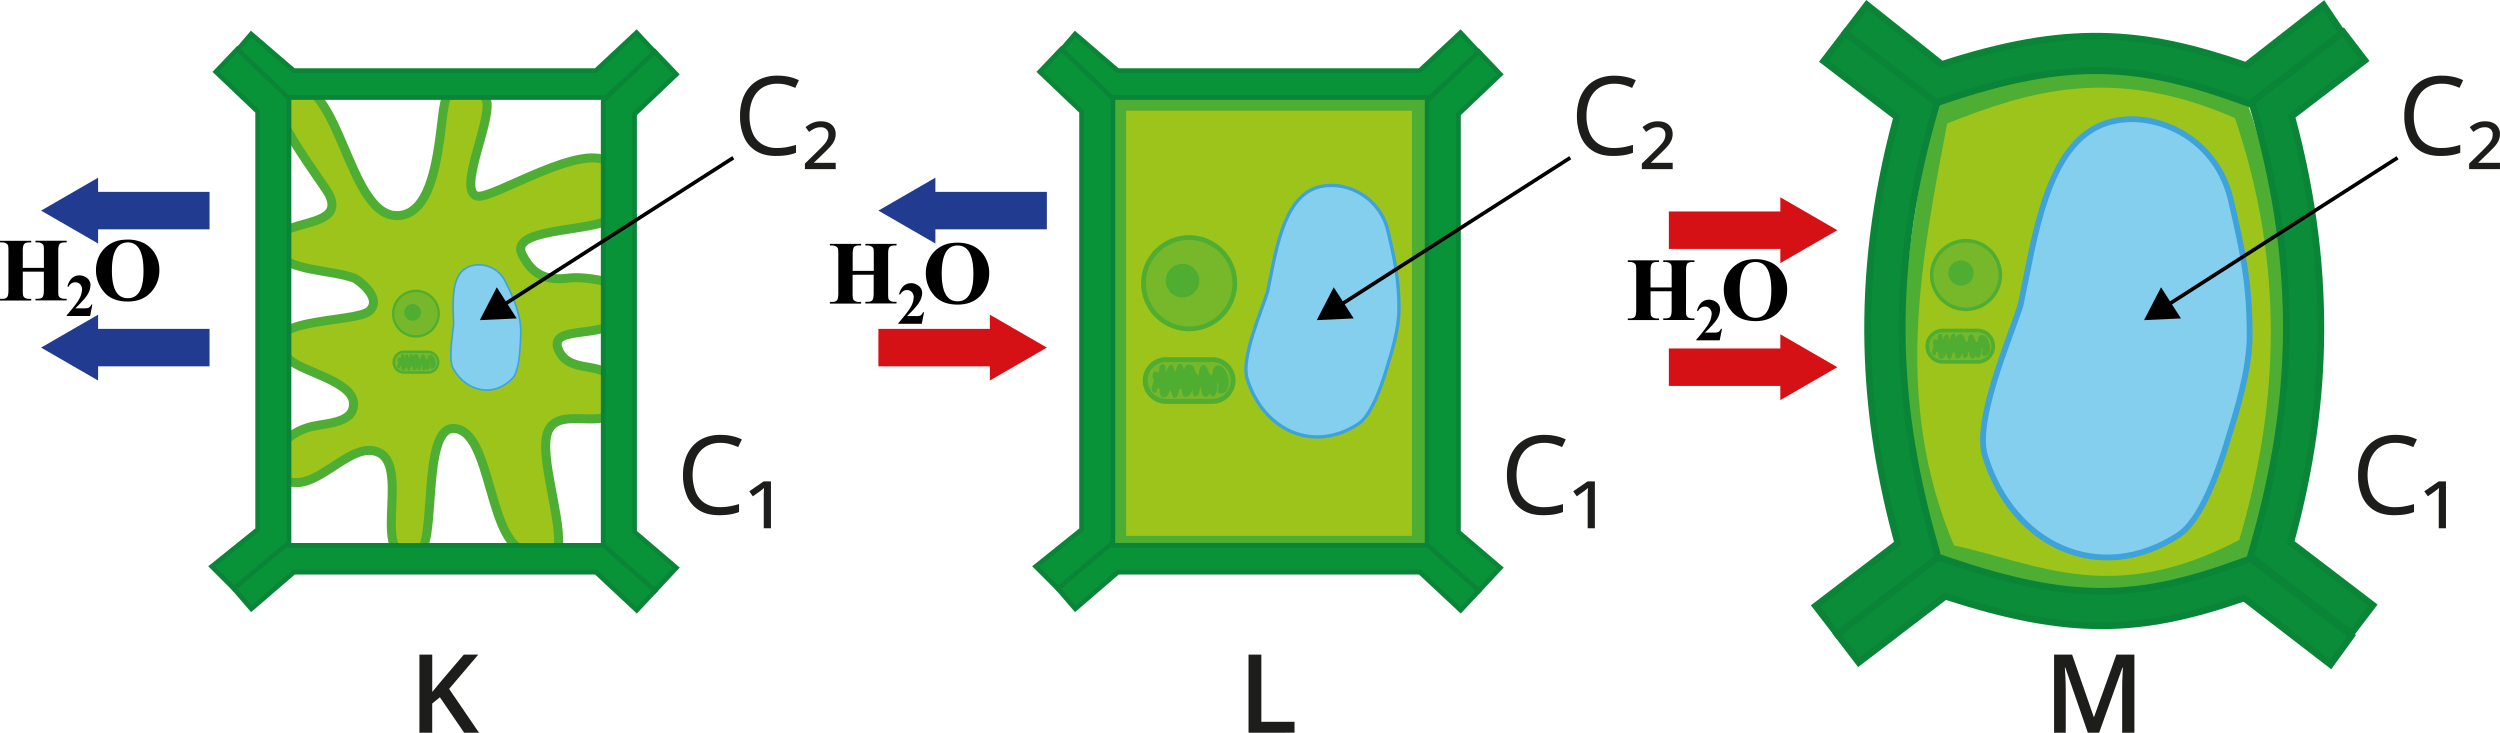 <svg xmlns="http://www.w3.org/2000/svg" width="713.08mm" height="208.99mm" viewBox="0 0 2021.32 592.42"><defs><style>.cls-1,.cls-14{fill:#9dc41a;}.cls-2,.cls-20{fill:#4eae33;}.cls-3{fill:#099338;}.cls-12,.cls-14,.cls-20,.cls-21,.cls-3,.cls-9{fill-rule:evenodd;}.cls-10,.cls-11,.cls-13,.cls-15,.cls-16,.cls-17,.cls-18,.cls-19,.cls-22,.cls-23,.cls-24,.cls-25,.cls-26,.cls-30,.cls-4,.cls-5,.cls-7{fill:none;}.cls-22,.cls-4,.cls-5{stroke:#0a8537;}.cls-4,.cls-7{stroke-width:3.89px;}.cls-5{stroke-width:3.89px;}.cls-6{fill:#77b82a;}.cls-11,.cls-13,.cls-16,.cls-18,.cls-19,.cls-23,.cls-25,.cls-26,.cls-7{stroke:#4fae32;}.cls-11,.cls-16,.cls-18,.cls-23,.cls-25,.cls-7{stroke-linecap:round;stroke-miterlimit:1.8;}.cls-12,.cls-8{fill:#4fae32;}.cls-9{fill:#84cfee;}.cls-10,.cls-17,.cls-24{stroke:#3ea2db;}.cls-10{stroke-width:2.71px;}.cls-11{stroke-width:3.98px;}.cls-13{stroke-width:1.96px;}.cls-15{stroke:#4eae33;stroke-width:7.31px;}.cls-16{stroke-width:1.94px;}.cls-17{stroke-width:1.35px;}.cls-18{stroke-width:1.98px;}.cls-19{stroke-width:0.98px;}.cls-21{fill:#0a8c38;}.cls-22{stroke-width:5.48px;}.cls-23{stroke-width:2.92px;}.cls-24{stroke-width:4.71px;}.cls-25{stroke-width:2.99px;}.cls-26{stroke-width:1.47px;}.cls-27{fill:#203b8f;}.cls-28{fill:#d61116;}.cls-29{fill:#1d1d1b;}.cls-30{stroke:#000;stroke-miterlimit:10;stroke-width:3px;}</style></defs><g id="Слой_2" data-name="Слой 2"><g id="Слой_1-2" data-name="Слой 1"><rect class="cls-1" x="905.14" y="84.15" width="241.79" height="354.47"/><path class="cls-2" d="M1152.29,78.79V444H899.78V78.79Zm-10.71,10.72H910.49V433.26h231.09Z"/><path class="cls-3" d="M1156.58,441l39.17,36.55L1181,493.33l-32.94-30.73H903.81l-34.42,29.62-14.11-16.4L895.78,441Z"/><path class="cls-4" d="M1156.58,441l39.17,36.55L1181,493.33l-32.94-30.73H903.81l-34.42,29.62-14.11-16.4L895.78,441Z"/><path class="cls-3" d="M1156.44,78.79l39.17-36.55-14.76-15.82-32.94,30.73H903.67L869.25,27.53l-14.12,16.4,40.51,34.86Z"/><path class="cls-4" d="M1156.44,78.79l39.17-36.55-14.76-15.82-32.94,30.73H903.67L869.25,27.53l-14.12,16.4,40.51,34.86Z"/><path class="cls-3" d="M858.12,39.76l41.66,39.65v359.2l-44.5,37.21L837.43,458l37.11-29.81V90.23L840.72,58.05Z"/><path class="cls-5" d="M858.12,39.76l41.66,39.65v359.2l-44.5,37.21L837.43,458l37.11-29.81V90.23L840.72,58.05Z"/><path class="cls-3" d="M1195.57,41.78l-41.66,39.65v359.2l41.84,36.88L1213,459.08l-33.84-28.9V92.25L1213,60.07Z"/><path class="cls-4" d="M1195.57,41.78l-41.66,39.65v359.2l41.84,36.88L1213,459.08l-33.84-28.9V92.25L1213,60.07Z"/><path class="cls-6" d="M924.55,229a36.9,36.9,0,1,0,36.9-36.9,36.9,36.9,0,0,0-36.9,36.9Z"/><path class="cls-7" d="M924.55,229a36.9,36.9,0,1,0,36.9-36.9,36.9,36.9,0,0,0-36.9,36.9Z"/><path class="cls-8" d="M942.49,226.9a13.58,13.58,0,1,0,13.58-13.58,13.58,13.58,0,0,0-13.58,13.58Z"/><path class="cls-9" d="M1064.62,151.69c21.25-6.85,50.9,6,57.75,35.62,5.4,23.29,8.74,38.2,8.74,62.86,0,16.12-6,35.08-10.68,50.28-3.77,12.23-11.71,35.55-22.32,42.42-36.9,23.9-77,4.57-89.78-36.66-5.18-16.75,12-55.61,16.5-70.19,6.43-30.15,11.79-75.3,39.79-84.33Z"/><path class="cls-10" d="M1064.62,151.69c21.25-6.85,50.9,6,57.75,35.62,5.4,23.29,8.74,38.2,8.74,62.86,0,16.12-6,35.08-10.68,50.28-3.77,12.23-11.71,35.55-22.32,42.42-36.9,23.9-77,4.57-89.78-36.66-5.18-16.75,12-55.61,16.5-70.19,6.43-30.15,11.79-75.3,39.79-84.33Z"/><path class="cls-6" d="M980.1,290.79H942.81a16.88,16.88,0,0,0,0,33.76H980.1a16.88,16.88,0,0,0,0-33.76Z"/><path class="cls-11" d="M980.1,290.79H942.81a16.88,16.88,0,0,0,0,33.76H980.1a16.88,16.88,0,0,0,0-33.76Z"/><path class="cls-12" d="M985.4,296.51c6.34.16,10.56,18,3.57,20.39s.18-5.83-4-7.82-1.86,1.12-1.56,2.06-.66,9.05-3.1,8.23-1.49-8.49-2.75-7.86,1.26,7-2.38,8.23-2.3-8.05-4.57-8.05-.72,6.3-3.47,7.68-1.31-5.51-2.56-6.77-1.38,6.16-5.31,7.14-1.52-7.42-4.57-6.4-1.76.12-2.2,1.46-.59,4.05-2.19,5.67-2.18-6-4.21-6-1.36,6-5.12,6-1-8.82-4.39-7.68-1.33,2.42-2.38,3.47-2.19-.7-2.19-2.38,1.83-3.74,1.83-6-1.87-3.41-.56-6,3.4,2.62,4.57-.91-.77-4.57,2-5.49.84,6.51,2,7.68,2.76-5.8,4.75-7.13,1.44,6,3.3,6,2-6.45,4-6.95,2.12,6,3.66,6-.38-5.3,4-5.3,3.38,7.28,6.77,8.41.88-4.9,3.66-7.68,4.19,6.21,6,7.13c5.77,2.88,1-7.29,7.32-7.13Z"/><path class="cls-13" d="M985.4,296.51c6.34.16,10.56,18,3.57,20.39s.18-5.83-4-7.82-1.86,1.12-1.56,2.06-.66,9.05-3.1,8.23-1.49-8.49-2.75-7.86,1.26,7-2.38,8.23-2.3-8.05-4.57-8.05-.72,6.3-3.47,7.68-1.31-5.51-2.56-6.77-1.38,6.16-5.31,7.14-1.52-7.42-4.57-6.4-1.76.12-2.2,1.46-.59,4.05-2.19,5.67-2.18-6-4.21-6-1.36,6-5.12,6-1-8.82-4.39-7.68-1.33,2.42-2.38,3.47-2.19-.7-2.19-2.38,1.83-3.74,1.83-6-1.87-3.41-.56-6,3.4,2.62,4.57-.91-.77-4.57,2-5.49.84,6.51,2,7.68,2.76-5.8,4.75-7.13,1.44,6,3.3,6,2-6.45,4-6.95,2.12,6,3.66,6-.38-5.3,4-5.3,3.38,7.28,6.77,8.41.88-4.9,3.66-7.68,4.19,6.21,6,7.13c5.77,2.88,1-7.29,7.32-7.13Z"/><path class="cls-14" d="M325.63,173.85c33.3-7,29.18-91,36-95.52,11.67-7.78,24.87-6.66,30.57.46,9.28,11.6-23.89,75.4-6.37,79.78,12.32,3.08,87.8-46.57,108.58-25.79,13.48,12.89,8.31,24.58,1,40.12,0,15.77-85.38,8.55-73.26,32.8,8.54,17.08,20.21,21.46,38.21,19.1,16.24-2.13,71.79,7.61,40.85,29.07-4.55,22.74-61.11,6.2-49.13,30.16,10.77,21.54,44.47,3.06,44.47,33.23,0,3.37,1.54,10.94,0,14-8.89,17.78-49.22-5.66-54.66,21.54-4.7,23.48,16.36,79.32,7.64,96.75-1.9,3.79-16.69-3.5-20.7-3.5-35,0-29.85-99.62-62.45-99.62-25.72,0-13,95.63-28.3,100.73-41.74,13.91-5.46-67.79-31.2-81-24.11-12.36-53.4,37.39-78.64,20.56-11.36-7.58-6.47-32.53,20.68-41,12.67-3.95,36.94-2.46,36.94-19.06,0-18.57-41.8-25.88-52.22-36.3-35.11-34.86,54.35-28.28,65.28-39.17,10.73-10.7-10.23-25.36-12.11-26.11C269,218,232.44,219.31,225,204.42c-15.41-30.83,57.08-15.13,41.08-47.12C261.52,148.19,208,79.66,225,71.18c51.32-25.66,53.77,112.56,100.67,102.67Z"/><path class="cls-15" d="M325.63,173.85c33.3-7,29.18-91,36-95.52,11.67-7.78,24.87-6.66,30.57.46,9.28,11.6-23.89,75.4-6.37,79.78,12.32,3.08,87.8-46.57,108.58-25.79,13.48,12.89,8.31,24.58,1,40.12,0,15.77-85.38,8.55-73.26,32.8,8.54,17.08,20.21,21.46,38.21,19.1,16.24-2.13,71.79,7.61,40.85,29.07-4.55,22.74-61.11,6.2-49.13,30.16,10.77,21.54,44.47,3.06,44.47,33.23,0,3.37,1.54,10.94,0,14-8.89,17.78-49.22-5.66-54.66,21.54-4.7,23.48,16.36,79.32,7.64,96.75-1.9,3.79-16.69-3.5-20.7-3.5-35,0-29.85-99.62-62.45-99.62-25.72,0-13,95.63-28.3,100.73-41.74,13.91-5.46-67.79-31.2-81-24.11-12.36-53.4,37.39-78.64,20.56-11.36-7.58-6.47-32.53,20.68-41,12.67-3.95,36.94-2.46,36.94-19.06,0-18.57-41.8-25.88-52.22-36.3-35.11-34.86,54.35-28.28,65.28-39.17,10.73-10.7-10.23-25.36-12.11-26.11C269,218,232.44,219.31,225,204.42c-15.41-30.83,57.08-15.13,41.08-47.12C261.52,148.19,208,79.66,225,71.18c51.32-25.66,53.77,112.56,100.67,102.67Z"/><path class="cls-6" d="M317.88,253.59a18.4,18.4,0,1,0,18.4-18.4,18.4,18.4,0,0,0-18.4,18.4Z"/><path class="cls-16" d="M317.88,253.59a18.4,18.4,0,1,0,18.4-18.4,18.4,18.4,0,0,0-18.4,18.4Z"/><path class="cls-8" d="M326.82,252.56a6.78,6.78,0,1,0,6.77-6.77,6.77,6.77,0,0,0-6.77,6.77Z"/><path class="cls-9" d="M376.58,216.86c9.55-5.71,25.4-2.78,32.05,10.83,5.23,10.71,8.52,17.58,11.29,29.55,1.81,7.84,1,17.72.43,25.63-.45,6.36-1.69,18.59-6.1,23.11-15.24,15.75-36.91,10.86-47.72-7.75-4.39-7.56-.39-28.36.2-35.94-.27-15.37-2.72-37.91,9.88-45.43Z"/><path class="cls-17" d="M376.58,216.86c9.55-5.71,25.4-2.78,32.05,10.83,5.23,10.71,8.52,17.58,11.29,29.55,1.81,7.84,1,17.72.43,25.63-.45,6.36-1.69,18.59-6.1,23.11-15.24,15.75-36.91,10.86-47.72-7.75-4.39-7.56-.39-28.36.2-35.94-.27-15.37-2.72-37.91,9.88-45.43Z"/><path class="cls-6" d="M345.57,284.42H327a8.42,8.42,0,1,0,0,16.83h18.59a8.42,8.42,0,1,0,0-16.83Z"/><path class="cls-18" d="M345.57,284.42H327a8.42,8.42,0,1,0,0,16.83h18.59a8.42,8.42,0,1,0,0-16.83Z"/><path class="cls-12" d="M348.21,287.27c3.17.05,5.27,9,1.78,10.17s.22-2.91-2-3.9c-2-1-.93.55-.77,1s-.32,4.51-1.56,4.11-.74-4.24-1.38-3.92.63,3.5-1.18,4.1-1.15-4-2.28-4-.35,3.14-1.74,3.83-.67-2.75-1.28-3.38-.7,3.07-2.64,3.56-.75-3.7-2.28-3.19-.87,0-1.09.73a6.46,6.46,0,0,1-1.09,2.83c-.81.8-1.08-3-2.11-3s-.68,3-2.55,3-.46-4.4-2.19-3.83-.66,1.21-1.18,1.73-1.09-.35-1.09-1.18.91-1.87.91-3-.93-1.7-.29-3,1.71,1.3,2.28-.46-.37-2.27,1-2.73.43,3.24,1,3.83,1.4-2.9,2.38-3.56.71,3,1.63,3,1-3.22,2-3.47,1.05,3,1.81,3-.2-2.64,2-2.64,1.67,3.63,3.37,4.19.43-2.44,1.82-3.83,2.09,3.1,3,3.56c2.88,1.44.47-3.63,3.65-3.56Z"/><path class="cls-19" d="M348.21,287.27c3.17.05,5.27,9,1.78,10.17s.22-2.91-2-3.9c-2-1-.93.55-.77,1s-.32,4.51-1.56,4.11-.74-4.24-1.38-3.92.63,3.5-1.18,4.1-1.15-4-2.28-4-.35,3.14-1.74,3.83-.67-2.75-1.28-3.38-.7,3.07-2.64,3.56-.75-3.7-2.28-3.19-.87,0-1.09.73a6.46,6.46,0,0,1-1.09,2.83c-.81.8-1.08-3-2.11-3s-.68,3-2.55,3-.46-4.4-2.19-3.83-.66,1.21-1.18,1.73-1.09-.35-1.09-1.18.91-1.87.91-3-.93-1.7-.29-3,1.71,1.3,2.28-.46-.37-2.27,1-2.73.43,3.24,1,3.83,1.4-2.9,2.38-3.56.71,3,1.63,3,1-3.22,2-3.47,1.05,3,1.81,3-.2-2.64,2-2.64,1.67,3.63,3.37,4.19.43-2.44,1.82-3.83,2.09,3.1,3,3.56c2.88,1.44.47-3.63,3.65-3.56Z"/><path class="cls-3" d="M490.4,441l39.17,36.55-14.76,15.82L481.87,462.6H237.63l-34.42,29.62-14.11-16.4L229.6,441Z"/><path class="cls-4" d="M490.4,441l39.17,36.55-14.76,15.82L481.87,462.6H237.63l-34.42,29.62-14.11-16.4L229.6,441Z"/><path class="cls-3" d="M490.26,78.79l39.17-36.55L514.67,26.42,481.73,57.15H237.49L203.07,27.54,189,43.93l40.51,34.86Z"/><path class="cls-4" d="M490.26,78.79l39.17-36.55L514.67,26.42,481.73,57.15H237.49L203.07,27.54,189,43.93l40.51,34.86Z"/><path class="cls-3" d="M191.94,39.76,233.6,79.41v359.2l-44.5,37.21L171.25,458l37.11-29.81V90.23L174.54,58.05Z"/><path class="cls-4" d="M191.94,39.76,233.6,79.41v359.2l-44.5,37.21L171.25,458l37.11-29.81V90.23L174.54,58.05Z"/><path class="cls-3" d="M529.39,41.78,487.73,81.43v359.2l41.84,36.88,17.25-18.43L513,430.18V92.25l33.81-32.18Z"/><path class="cls-4" d="M529.39,41.78,487.73,81.43v359.2l41.84,36.88,17.25-18.43L513,430.18V92.25l33.81-32.18Z"/><path class="cls-20" d="M1817.14,83.25c-106.77-45.91-181.31-27.39-252.94.48-22.94,119.24-47.33,242.48,6.38,368,74.69,16.17,138.05,57.25,249,.05,35.31-117.33,41.15-242.67-2.44-368.48Z"/><path class="cls-14" d="M1807,95.47c-98.37-43-166.65-21.77-232.66,4.37-21.13,111.79-44,223.44,5.48,341.09,68.82,15.16,128.44,49.26,230.68-4.37,32.53-110,36.67-223.13-3.5-341.09Z"/><path class="cls-21" d="M1509.42,3.88,1570,52.11c100.08-32.36,160.7-28.71,246,.87L1878.58,4.1l16,23.81-74,56.58L1813.7,82c-84.53-30.89-141.27-35.08-242.25-.72l-7.25,2.45L1492,26.64Z"/><path class="cls-22" d="M1509.42,3.88,1570,52.11c100.08-32.36,160.7-28.71,246,.87L1878.58,4.1l16,23.81-74,56.58L1813.7,82c-84.53-30.89-141.27-35.08-242.25-.72l-7.25,2.45L1492,26.64Z"/><path class="cls-21" d="M1819.58,451.73,1901.13,514l-16.81,23.25-69.82-53.79c-85.22,29.48-141.7,30.93-241.66-1.4l-70,53.47-17.43-22.8L1567,450.43l7.25,2.49c101,34.36,153.69,32.37,238.2,1.44Z"/><path class="cls-22" d="M1819.58,451.73,1901.13,514l-16.81,23.25-69.82-53.79c-85.22,29.48-141.7,30.93-241.66-1.4l-70,53.47-17.43-22.8L1567,450.43l7.25,2.49c101,34.36,153.69,32.37,238.2,1.44Z"/><path class="cls-21" d="M1492,26.64l74,56.55-2.66,9.42c-39.1,136.76-28.39,246.1,1,348.44l2.69,9.38-81.51,62.29L1468,489.93l66.46-50.77c-27.58-100.7-36.86-211.38-.81-344.55l-59.1-45.21Z"/><path class="cls-22" d="M1492,26.64l74,56.55-2.66,9.42c-39.1,136.76-28.39,246.1,1,348.44l2.69,9.38-81.51,62.29L1468,489.93l66.46-50.77c-27.58-100.7-36.86-211.38-.81-344.55l-59.1-45.21Z"/><path class="cls-6" d="M1561.86,222.36a27.73,27.73,0,1,0,27.73-27.73,27.73,27.73,0,0,0-27.73,27.73Z"/><path class="cls-23" d="M1561.86,222.36a27.73,27.73,0,1,0,27.73-27.73,27.73,27.73,0,0,0-27.73,27.73Z"/><path class="cls-8" d="M1575.34,220.82a10.21,10.21,0,1,0,10.21-10.21,10.21,10.21,0,0,0-10.21,10.21Z"/><path class="cls-9" d="M1703.09,99.52c37-11.93,88.67,10.51,100.61,62.06,9.41,40.58,15.23,66.55,15.23,109.51,0,28.1-10.43,61.13-18.61,87.61-6.58,21.31-20.41,61.95-38.9,73.92-64.29,41.64-134.23,8-156.43-63.88-9-29.19,20.92-96.89,28.75-122.29,11.21-52.53,20.55-131.2,69.35-146.93Z"/><path class="cls-24" d="M1703.09,99.52c37-11.93,88.67,10.51,100.61,62.06,9.41,40.58,15.23,66.55,15.23,109.51,0,28.1-10.43,61.13-18.61,87.61-6.58,21.31-20.41,61.95-38.9,73.92-64.29,41.64-134.23,8-156.43-63.88-9-29.19,20.92-96.89,28.75-122.29,11.21-52.53,20.55-131.2,69.35-146.93Z"/><path class="cls-6" d="M1598.93,267.23h-28a12.68,12.68,0,0,0,0,25.36h28a12.68,12.68,0,0,0,0-25.36Z"/><path class="cls-25" d="M1598.93,267.23h-28a12.68,12.68,0,0,0,0,25.36h28a12.68,12.68,0,0,0,0-25.36Z"/><path class="cls-12" d="M1602.91,271.53c4.77.12,7.94,13.51,2.68,15.32s.18-4.38-3-5.88-1.4.84-1.16,1.55-.51,6.8-2.34,6.18-1.11-6.38-2.06-5.9,1,5.27-1.8,6.18-1.74-6.05-3.43-6.05-.54,4.74-2.61,5.77-1-4.14-1.93-5.08-1,4.62-4,5.36-1.15-5.57-3.44-4.81-1.33.09-1.65,1.1-.45,3-1.65,4.26-1.63-4.54-3.16-4.54-1,4.54-3.85,4.54-.73-6.63-3.3-5.77-1,1.82-1.79,2.61-1.65-.53-1.65-1.79,1.38-2.82,1.38-4.54-1.4-2.55-.41-4.53,2.55,2,3.43-.69-.57-3.43,1.51-4.12.63,4.89,1.51,5.77,2.07-4.36,3.57-5.36,1.08,4.54,2.48,4.54,1.52-4.85,3-5.23,1.6,4.54,2.75,4.54-.29-4,3-4,2.54,5.47,5.09,6.32.66-3.69,2.75-5.78,3.15,4.67,4.53,5.36c4.33,2.17.74-5.47,5.5-5.36Z"/><path class="cls-26" d="M1602.91,271.53c4.77.12,7.94,13.51,2.68,15.32s.18-4.38-3-5.88-1.4.84-1.16,1.55-.51,6.8-2.34,6.18-1.11-6.38-2.06-5.9,1,5.27-1.8,6.18-1.74-6.05-3.43-6.05-.54,4.74-2.61,5.77-1-4.14-1.93-5.08-1,4.62-4,5.36-1.15-5.57-3.44-4.81-1.33.09-1.65,1.1-.45,3-1.65,4.26-1.63-4.54-3.16-4.54-1,4.54-3.85,4.54-.73-6.63-3.3-5.77-1,1.82-1.79,2.61-1.65-.53-1.65-1.79,1.38-2.82,1.38-4.54-1.4-2.55-.41-4.53,2.55,2,3.43-.69-.57-3.43,1.51-4.12.63,4.89,1.51,5.77,2.07-4.36,3.57-5.36,1.08,4.54,2.48,4.54,1.52-4.85,3-5.23,1.6,4.54,2.75,4.54-.29-4,3-4,2.54,5.47,5.09,6.32.66-3.69,2.75-5.78,3.15,4.67,4.53,5.36c4.33,2.17.74-5.47,5.5-5.36Z"/><path class="cls-21" d="M1894.55,26,1912,48.79,1852.88,94c36,133.17,26.81,243.88-.77,344.58l66.42,50.74-17.4,22.8-81.55-62.26,2.7-9.42c29.33-102.34,40.07-211.68,1-348.44l-2.69-9.38Z"/><path class="cls-22" d="M1894.55,26,1912,48.79,1852.88,94c36,133.17,26.81,243.88-.77,344.58l66.42,50.74-17.4,22.8-81.55-62.26,2.7-9.42c29.33-102.34,40.07-211.68,1-348.44l-2.69-9.38Z"/><path class="cls-27" d="M756.28,143.67l-46.09,26.62,46.09,26.61V185.45h90.13V155.13H756.28Z"/><path class="cls-28" d="M800.32,254.44l46.09,26.62-46.09,26.61V296.21H710.19V265.89h90.13Z"/><path class="cls-28" d="M1439.45,159.51l46.09,26.62-46.09,26.61V201.28h-90.13V171h90.13Z"/><path class="cls-28" d="M1439.45,270.28l46.09,26.62-46.09,26.6V312.05h-90.13V281.73h90.13Z"/><path d="M1419.05,209.57a29,29,0,0,1,13.41,2.86,22.7,22.7,0,0,1,9,8.55,24.64,24.64,0,0,1,3.5,13.21,25.63,25.63,0,0,1-6.87,18q-6.86,7.45-18.61,7.45-12.84,0-19.31-7.8a26.82,26.82,0,0,1-6.44-17.58,26,26,0,0,1,2.77-11.9,23.48,23.48,0,0,1,8.45-9.11q5.68-3.68,14.07-3.67Zm.43,2.27q-12.88,0-12.89,22.73,0,22.38,12.81,22.39t12.76-22.12q0-23-12.68-23Z"/><path d="M1390.44,275.17H1371.5v-.52q8.41-9.73,10.43-13.82a16.63,16.63,0,0,0,2-7.16,5.89,5.89,0,0,0-1.53-4.12,4.9,4.9,0,0,0-3.79-1.67c-2.44,0-4.32,1.22-5.67,3.67l-.88-.33q2.51-8.92,9.91-8.92a9.7,9.7,0,0,1,5.92,2.16,6.91,6.91,0,0,1,2.86,5.83,15.29,15.29,0,0,1-1.86,6.64q-1.86,3.74-10.37,12h7a10.56,10.56,0,0,0,3.85-.46,5.4,5.4,0,0,0,2.05-2.61h.86Z"/><path d="M1334.52,235.52v15a25.83,25.83,0,0,0,.22,4,3.25,3.25,0,0,0,1.49,2.1,6.21,6.21,0,0,0,3.53.86h1.62v1.32h-25.25v-1.32h1.6c2,0,3.4-.45,4.12-1.37s1.08-2.79,1.08-5.56V218.71a24,24,0,0,0-.22-4,3.12,3.12,0,0,0-1.48-2,6.08,6.08,0,0,0-3.51-.89h-1.6v-1.32h25.25v1.32h-1.62c-2,0-3.41.47-4.15,1.41s-1.08,2.76-1.08,5.52v13.68h17.08V218.71a29.73,29.73,0,0,0-.18-4,3.11,3.11,0,0,0-1.51-2,6.2,6.2,0,0,0-3.56-.89h-1.56v-1.32H1370v1.32h-1.56c-2.16,0-3.57.48-4.24,1.43s-1,2.77-1,5.5v31.77a30.54,30.54,0,0,0,.18,4.05,3.09,3.09,0,0,0,1.45,2,6.38,6.38,0,0,0,3.59.86H1370v1.32h-25.22v-1.32h1.56c2.16,0,3.57-.47,4.23-1.42s1-2.81,1-5.51v-15Z"/><path class="cls-27" d="M79.29,143.67,33.2,170.29,79.29,196.9V185.45h90.12V155.13H79.29Z"/><path class="cls-27" d="M79.29,254.44,33.2,281.06l46.09,26.61V296.21h90.12V265.89H79.29Z"/><path d="M102.93,193.73a29,29,0,0,1,13.4,2.86,22.66,22.66,0,0,1,9,8.55,24.76,24.76,0,0,1,3.5,13.22,25.66,25.66,0,0,1-6.87,18q-6.85,7.44-18.61,7.44-12.84,0-19.31-7.8a26.83,26.83,0,0,1-6.45-17.58,25.92,25.92,0,0,1,2.78-11.89,23.41,23.41,0,0,1,8.44-9.12q5.7-3.66,14.08-3.67Zm.43,2.27q-12.89,0-12.89,22.74,0,22.38,12.81,22.38T116,219q0-23-12.68-23Z"/><path d="M72.83,255.51H53.88V255q8.43-9.74,10.44-13.82a16.74,16.74,0,0,0,2-7.16,5.88,5.88,0,0,0-1.52-4.12,4.9,4.9,0,0,0-3.8-1.67q-3.65,0-5.66,3.67l-.88-.32q2.51-8.92,9.91-8.93a9.72,9.72,0,0,1,5.92,2.16,6.91,6.91,0,0,1,2.86,5.83,15.19,15.19,0,0,1-1.87,6.64q-1.86,3.73-10.36,12h7a10.54,10.54,0,0,0,3.85-.47,5.4,5.4,0,0,0,2.05-2.61h.86Z"/><path d="M18.4,219.68v15a24.52,24.52,0,0,0,.22,4,3.27,3.27,0,0,0,1.48,2.1,6.22,6.22,0,0,0,3.54.87h1.61v1.32H0v-1.32H1.6c2,0,3.41-.46,4.13-1.38s1.08-2.78,1.08-5.55V202.88a25.23,25.23,0,0,0-.22-4,3.09,3.09,0,0,0-1.49-2A6,6,0,0,0,1.6,196H0v-1.32H25.24V196H23.63c-2,0-3.42.47-4.15,1.4s-1.08,2.76-1.08,5.53v13.67H35.47V202.88a29.8,29.8,0,0,0-.18-4,3.06,3.06,0,0,0-1.51-2,6.13,6.13,0,0,0-3.56-.89H28.66v-1.32H53.88V196H52.32c-2.16,0-3.57.47-4.23,1.43s-1,2.77-1,5.5v31.77a30.47,30.47,0,0,0,.18,4,3.12,3.12,0,0,0,1.45,2,6.4,6.4,0,0,0,3.59.87h1.56v1.32H28.65v-1.32h1.56c2.15,0,3.57-.48,4.23-1.43s1-2.81,1-5.5v-15Z"/><path d="M773.87,196.23a29,29,0,0,1,13.41,2.86,22.61,22.61,0,0,1,9,8.54,24.68,24.68,0,0,1,3.51,13.22,25.61,25.61,0,0,1-6.88,18q-6.86,7.44-18.61,7.44-12.83,0-19.31-7.79a26.91,26.91,0,0,1-6.44-17.59A25.79,25.79,0,0,1,751.36,209a23.33,23.33,0,0,1,8.44-9.12q5.69-3.66,14.07-3.66Zm.44,2.26q-12.9,0-12.9,22.74,0,22.38,12.82,22.38T787,221.5q0-23-12.67-23Z"/><path d="M745.27,261.82H726.32v-.52q8.41-9.74,10.44-13.81a16.81,16.81,0,0,0,2-7.17,5.88,5.88,0,0,0-1.52-4.11,4.89,4.89,0,0,0-3.8-1.68q-3.65,0-5.67,3.67l-.87-.32q2.49-8.92,9.91-8.93a9.72,9.72,0,0,1,5.92,2.16,7,7,0,0,1,2.86,5.83,15.15,15.15,0,0,1-1.87,6.64q-1.86,3.75-10.37,12h7a10.57,10.57,0,0,0,3.85-.47,5.46,5.46,0,0,0,2.05-2.61h.86Z"/><path d="M689.35,222.17v15a26.1,26.1,0,0,0,.21,4,3.28,3.28,0,0,0,1.49,2.1,6.22,6.22,0,0,0,3.54.87h1.61v1.32H671v-1.32h1.59c2,0,3.41-.46,4.13-1.38s1.07-2.78,1.07-5.55V205.37a25.59,25.59,0,0,0-.21-4,3.09,3.09,0,0,0-1.49-2,6,6,0,0,0-3.51-.89H671v-1.32h25.24v1.32h-1.61c-2,0-3.42.47-4.16,1.4s-1.07,2.76-1.07,5.53V219h17.07V205.37a29.8,29.8,0,0,0-.18-4,3.12,3.12,0,0,0-1.51-2,6.15,6.15,0,0,0-3.56-.89h-1.56v-1.32h25.22v1.32h-1.56c-2.16,0-3.57.48-4.24,1.43s-1,2.77-1,5.5v31.77a30.47,30.47,0,0,0,.18,4,3.1,3.1,0,0,0,1.45,2,6.46,6.46,0,0,0,3.59.86h1.56v1.32H699.59v-1.32h1.56c2.16,0,3.57-.48,4.24-1.43s1-2.81,1-5.5v-15Z"/><path class="cls-29" d="M628.53,67.69a23.69,23.69,0,0,0-9.4,1.79,19.23,19.23,0,0,0-7.08,5.18,23.7,23.7,0,0,0-4.47,8.19A34.85,34.85,0,0,0,606,93.65a35.06,35.06,0,0,0,2.49,13.8,19.5,19.5,0,0,0,7.43,9,22.34,22.34,0,0,0,12.37,3.2,42.89,42.89,0,0,0,8-.71,71,71,0,0,0,7.28-1.8v6.4a38.81,38.81,0,0,1-7.25,1.92,56.16,56.16,0,0,1-9,.63q-9.64,0-16.09-4a24.49,24.49,0,0,1-9.68-11.3,42.35,42.35,0,0,1-3.22-17.23,40.7,40.7,0,0,1,2-13.11,29.33,29.33,0,0,1,5.87-10.26,26,26,0,0,1,9.51-6.68,33.33,33.33,0,0,1,12.94-2.35,44.42,44.42,0,0,1,9.24.95,34.22,34.22,0,0,1,8,2.72L643,71.1a46.71,46.71,0,0,0-6.63-2.4A29,29,0,0,0,628.53,67.69Z"/><path class="cls-29" d="M675.7,136.76H650.78v-4.49l10.24-10c2.36-2.31,4.17-4.19,5.44-5.66a14.58,14.58,0,0,0,2.61-4,10,10,0,0,0,.71-3.8,5.62,5.62,0,0,0-1.68-4.38,6.5,6.5,0,0,0-4.54-1.54,11.57,11.57,0,0,0-4.86,1,23.53,23.53,0,0,0-4.51,2.79l-2.89-3.85a22.5,22.5,0,0,1,5.61-3.45,16.84,16.84,0,0,1,6.74-1.3q5.61,0,8.81,2.79a9.58,9.58,0,0,1,3.2,7.62,12.28,12.28,0,0,1-1.19,5.4,20.72,20.72,0,0,1-3.5,5q-2.31,2.5-5.63,5.66L658,131.62H675.7Z"/><path class="cls-29" d="M582.46,358.06a23.47,23.47,0,0,0-9.39,1.79A19.24,19.24,0,0,0,566,365a23.61,23.61,0,0,0-4.47,8.19,39.09,39.09,0,0,0,.93,24.6,19.56,19.56,0,0,0,7.43,9.05,22.38,22.38,0,0,0,12.38,3.2,42.11,42.11,0,0,0,8-.72,69.07,69.07,0,0,0,7.28-1.79V414a38.37,38.37,0,0,1-7.26,1.93,57.44,57.44,0,0,1-9,.62q-9.63,0-16.09-4a24.6,24.6,0,0,1-9.68-11.3A42.57,42.57,0,0,1,552.22,384a40.7,40.7,0,0,1,2-13.11,29.19,29.19,0,0,1,5.88-10.26,26,26,0,0,1,9.5-6.67,33.33,33.33,0,0,1,12.94-2.35,43.61,43.61,0,0,1,9.24.95,34.07,34.07,0,0,1,8,2.72l-2.94,6.22a46.26,46.26,0,0,0-6.63-2.4A28.52,28.52,0,0,0,582.46,358.06Z"/><path class="cls-29" d="M623.33,389.25v37.88H617.5V402.68c0-1,0-2,0-2.92s.07-1.8.11-2.67.09-1.74.15-2.57c-.61.54-1.28,1.12-2,1.72a28.46,28.46,0,0,1-2.38,1.73l-4.71,3.33-2.85-4.06,11.54-8Z"/><path class="cls-29" d="M1248.64,358.06a23.47,23.47,0,0,0-9.39,1.79,19.24,19.24,0,0,0-7.09,5.18,23.61,23.61,0,0,0-4.47,8.19,39.09,39.09,0,0,0,.93,24.6,19.56,19.56,0,0,0,7.43,9.05,22.38,22.38,0,0,0,12.38,3.2,42.11,42.11,0,0,0,8-.72,69.07,69.07,0,0,0,7.28-1.79V414a38.37,38.37,0,0,1-7.26,1.93,57.44,57.44,0,0,1-9,.62q-9.63,0-16.09-4a24.6,24.6,0,0,1-9.68-11.3A42.57,42.57,0,0,1,1218.4,384a40.7,40.7,0,0,1,2-13.11,29.19,29.19,0,0,1,5.88-10.26,26,26,0,0,1,9.5-6.67,33.33,33.33,0,0,1,12.94-2.35,43.61,43.61,0,0,1,9.24.95,34.07,34.07,0,0,1,8,2.72l-2.94,6.22a46.26,46.26,0,0,0-6.63-2.4A28.52,28.52,0,0,0,1248.64,358.06Z"/><path class="cls-29" d="M1289.51,389.25v37.88h-5.83V402.68c0-1,0-2,0-2.92s.07-1.8.11-2.67.09-1.74.15-2.57c-.61.54-1.28,1.12-2,1.72a28.46,28.46,0,0,1-2.38,1.73l-4.71,3.33-2.85-4.06,11.54-8Z"/><path class="cls-29" d="M1936.77,358.06a23.48,23.48,0,0,0-9.4,1.79,19.12,19.12,0,0,0-7.08,5.18,23.61,23.61,0,0,0-4.47,8.19,38.9,38.9,0,0,0,.93,24.6,19.5,19.5,0,0,0,7.43,9.05,22.34,22.34,0,0,0,12.37,3.2,42,42,0,0,0,8-.72,68.47,68.47,0,0,0,7.28-1.79V414a38.07,38.07,0,0,1-7.25,1.93,57.44,57.44,0,0,1-9,.62q-9.64,0-16.09-4a24.54,24.54,0,0,1-9.68-11.3,42.4,42.4,0,0,1-3.22-17.24,40.7,40.7,0,0,1,2-13.11,29.33,29.33,0,0,1,5.87-10.26,26.14,26.14,0,0,1,9.51-6.67,33.33,33.33,0,0,1,12.94-2.35,43.75,43.75,0,0,1,9.24.95,34.22,34.22,0,0,1,8,2.72l-2.94,6.22a46.71,46.71,0,0,0-6.63-2.4A28.63,28.63,0,0,0,1936.77,358.06Z"/><path class="cls-29" d="M1977.64,389.25v37.88h-5.84V402.68c0-1,0-2,0-2.92s.06-1.8.1-2.67.1-1.74.16-2.57c-.61.54-1.29,1.12-2,1.72s-1.55,1.18-2.38,1.73L1963,401.3l-2.85-4.06,11.53-8Z"/><line class="cls-30" x1="406.04" y1="247.22" x2="592.89" y2="127.53"/><polygon points="417.79 257.46 387.91 258.84 401.65 232.27 417.79 257.46"/><path class="cls-29" d="M1305.25,67.69a23.66,23.66,0,0,0-9.4,1.79,19.23,19.23,0,0,0-7.08,5.18,23.37,23.37,0,0,0-4.47,8.19,34.85,34.85,0,0,0-1.56,10.8,35.25,35.25,0,0,0,2.48,13.8,19.62,19.62,0,0,0,7.43,9,22.4,22.4,0,0,0,12.38,3.2,43,43,0,0,0,8-.71,71,71,0,0,0,7.28-1.8v6.4a38.91,38.91,0,0,1-7.26,1.92,56,56,0,0,1-9,.63q-9.63,0-16.09-4a24.53,24.53,0,0,1-9.67-11.3A42.35,42.35,0,0,1,1275,93.61a40.7,40.7,0,0,1,2-13.11,29.17,29.17,0,0,1,5.87-10.26,26.09,26.09,0,0,1,9.5-6.68,33.37,33.37,0,0,1,12.94-2.35,44.44,44.44,0,0,1,9.25.95,34.14,34.14,0,0,1,8,2.72l-2.94,6.22a45.83,45.83,0,0,0-6.63-2.4A28.89,28.89,0,0,0,1305.25,67.69Z"/><path class="cls-29" d="M1352.42,136.76h-24.93v-4.49l10.24-10c2.36-2.31,4.18-4.19,5.44-5.66a14.89,14.89,0,0,0,2.62-4,10.15,10.15,0,0,0,.71-3.8,5.62,5.62,0,0,0-1.68-4.38,6.52,6.52,0,0,0-4.54-1.54,11.5,11.5,0,0,0-4.86,1,23.23,23.23,0,0,0-4.51,2.79l-2.9-3.85a22.56,22.56,0,0,1,5.62-3.45,16.81,16.81,0,0,1,6.74-1.3q5.61,0,8.81,2.79a9.58,9.58,0,0,1,3.2,7.62,12.28,12.28,0,0,1-1.19,5.4,20.72,20.72,0,0,1-3.5,5q-2.31,2.5-5.64,5.66l-7.34,7.08h17.71Z"/><line class="cls-30" x1="1082.75" y1="247.22" x2="1269.61" y2="127.53"/><polygon points="1094.51 257.46 1064.63 258.84 1078.37 232.27 1094.51 257.46"/><path class="cls-29" d="M1974.15,67.69a23.66,23.66,0,0,0-9.4,1.79,19.23,19.23,0,0,0-7.08,5.18,23.55,23.55,0,0,0-4.48,8.19,35.16,35.16,0,0,0-1.55,10.8,35.25,35.25,0,0,0,2.48,13.8,19.62,19.62,0,0,0,7.43,9,22.4,22.4,0,0,0,12.38,3.2,43,43,0,0,0,8-.71,71,71,0,0,0,7.28-1.8v6.4a38.91,38.91,0,0,1-7.26,1.92,56,56,0,0,1-9,.63q-9.63,0-16.09-4a24.53,24.53,0,0,1-9.67-11.3,42.35,42.35,0,0,1-3.22-17.23,40.7,40.7,0,0,1,2-13.11,29,29,0,0,1,5.87-10.26,26.09,26.09,0,0,1,9.5-6.68,33.33,33.33,0,0,1,12.94-2.35,44.44,44.44,0,0,1,9.25.95,34.14,34.14,0,0,1,8,2.72l-2.94,6.22a45.83,45.83,0,0,0-6.63-2.4A28.89,28.89,0,0,0,1974.15,67.69Z"/><path class="cls-29" d="M2021.32,136.76h-24.93v-4.49l10.24-10c2.36-2.31,4.18-4.19,5.44-5.66a14.89,14.89,0,0,0,2.62-4,10.15,10.15,0,0,0,.71-3.8,5.62,5.62,0,0,0-1.68-4.38,6.52,6.52,0,0,0-4.54-1.54,11.5,11.5,0,0,0-4.86,1,23.23,23.23,0,0,0-4.51,2.79l-2.9-3.85a22.56,22.56,0,0,1,5.62-3.45,16.81,16.81,0,0,1,6.74-1.3q5.61,0,8.81,2.79a9.58,9.58,0,0,1,3.19,7.62,12.28,12.28,0,0,1-1.18,5.4,20.72,20.72,0,0,1-3.5,5q-2.31,2.5-5.64,5.66l-7.34,7.08h17.71Z"/><line class="cls-30" x1="1751.65" y1="247.22" x2="1938.51" y2="127.53"/><polygon points="1763.4 257.46 1733.52 258.84 1747.27 232.27 1763.4 257.46"/><path class="cls-29" d="M387.27,592.42h-12l-19.61-28.64-6.22,5.05v23.59H339.1V529.26h10.37v30.2c1.26-1.56,2.55-3.1,3.84-4.64s2.59-3.11,3.89-4.69L375,529.26H386.7L363.12,557Z"/><path class="cls-29" d="M1009.47,592.42V529.26h10.37v54.35h26.82v8.81Z"/><path class="cls-29" d="M1688.06,592.42l-18.19-52.7h-.38c.08,1.18.18,2.78.3,4.82s.21,4.21.3,6.56.13,4.57.13,6.68v34.64h-9.42V529.26h14.56l17.5,50.42h.26l18.05-50.42h14.56v63.16h-9.89V557.26q0-2.89.08-6.25t.24-6.37c.1-2,.2-3.63.28-4.84h-.39l-18.83,52.62Z"/></g></g></svg>